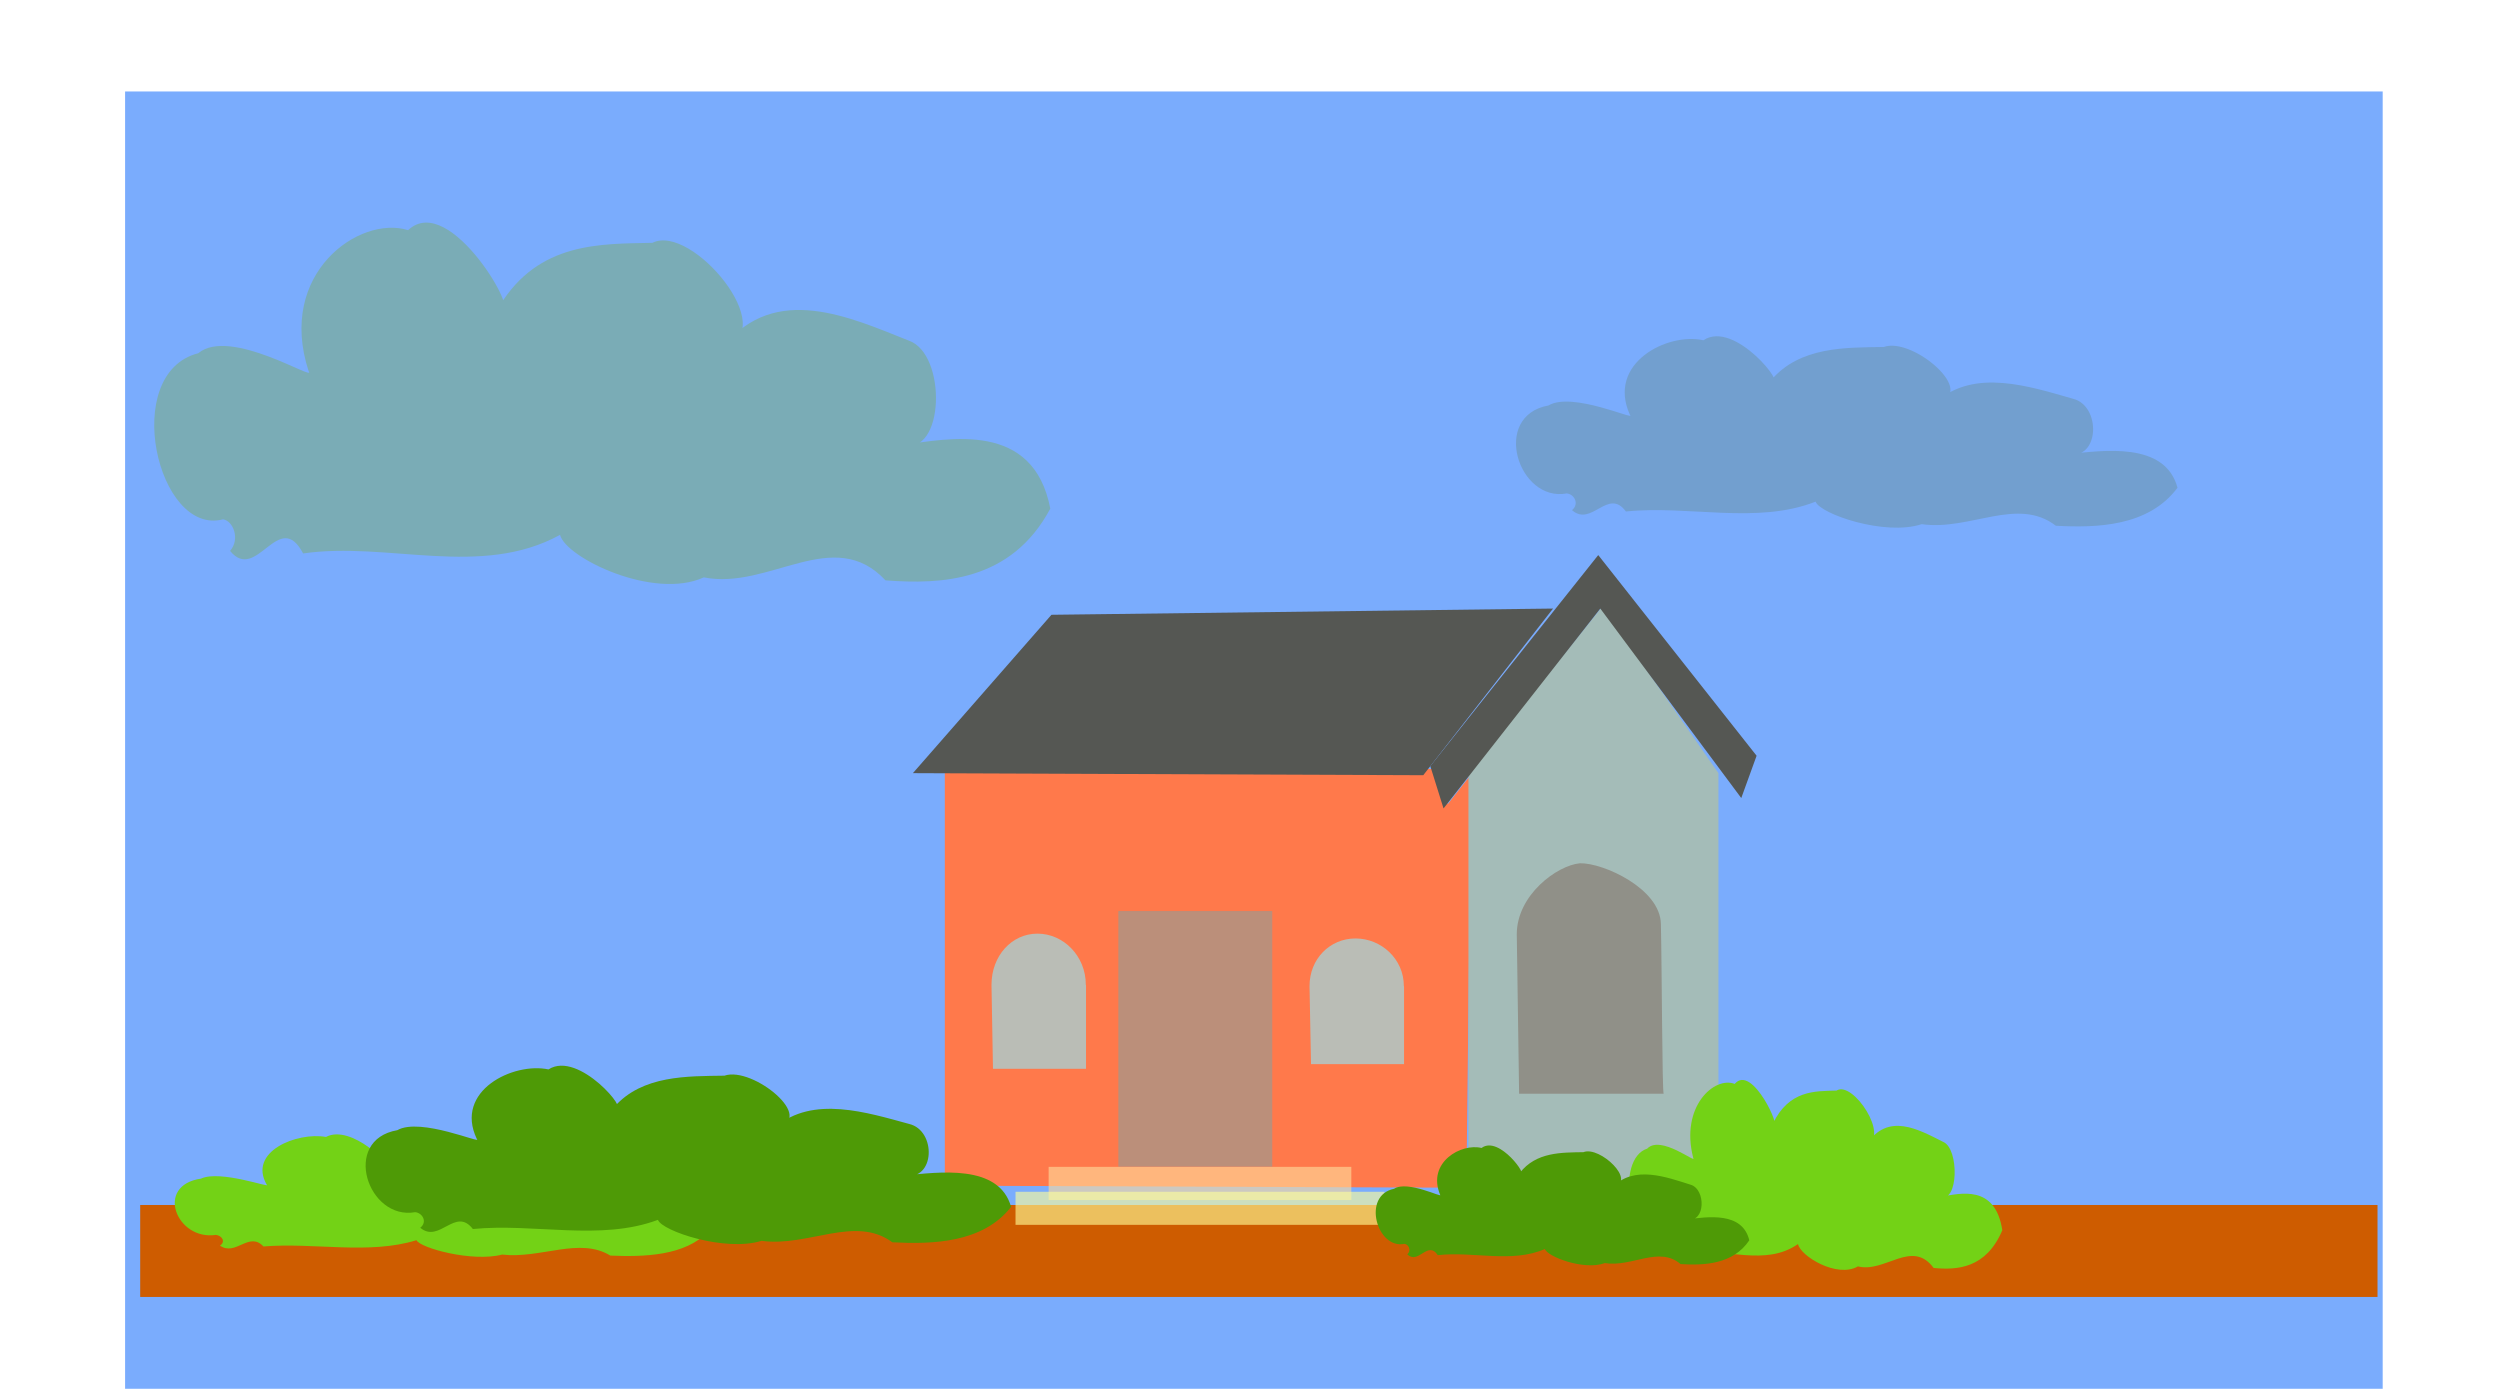<?xml version="1.0" encoding="UTF-8" standalone="no"?>
<!-- Created with Inkscape (http://www.inkscape.org/) -->
<svg
    xmlns:inkscape="http://www.inkscape.org/namespaces/inkscape"
    xmlns:rdf="http://www.w3.org/1999/02/22-rdf-syntax-ns#"
    xmlns="http://www.w3.org/2000/svg"
    xmlns:cc="http://creativecommons.org/ns#"
    xmlns:dc="http://purl.org/dc/elements/1.1/"
    xmlns:sodipodi="http://sodipodi.sourceforge.net/DTD/sodipodi-0.dtd"
    xmlns:svg="http://www.w3.org/2000/svg"
    xmlns:ns1="http://sozi.baierouge.fr"
    xmlns:xlink="http://www.w3.org/1999/xlink"
    id="svg8565"
    sodipodi:docname="New document 23"
    viewBox="0 0 450 250"
    version="1.1"
    inkscape:version="0.47 r22583"
  >
  <defs
      id="defs8567"
    >
    <filter
        id="filter8129"
        inkscape:menu="Shadows and Glows"
        height="1.5"
        width="1"
        color-interpolation-filters="sRGB"
        y="-.25"
        x="0"
        inkscape:menu-tooltip="Darkens the edge with an inner blur and adds a flexible glow"
        inkscape:label="Dark and Glow"
      >
      <feGaussianBlur
          id="feGaussianBlur8131"
          stdDeviation="5"
          result="result3"
      />
      <feComposite
          id="feComposite8133"
          k4="0"
          in2="result3"
          k3="0.5"
          k2="0"
          k1="0.5"
          result="result1"
          in="result3"
          operator="arithmetic"
      />
      <feBlend
          id="feBlend8135"
          mode="screen"
          in="SourceGraphic"
          in2="result1"
          result="result5"
      />
      <feBlend
          id="feBlend8137"
          result="result6"
          in="result5"
          in2="result5"
          mode="darken"
      />
      <feComposite
          id="feComposite8139"
          operator="in"
          in2="SourceGraphic"
          result="fbSourceGraphic"
      />
      <feColorMatrix
          id="feColorMatrix9242"
          values="0 0 0 -1 0 0 0 0 -1 0 0 0 0 -1 0 0 0 0 1 0"
          result="fbSourceGraphicAlpha"
          in="fbSourceGraphic"
      />
      <feGaussianBlur
          id="feGaussianBlur9244"
          in="fbSourceGraphic"
          stdDeviation="5"
          result="result6"
      />
      <feComposite
          id="feComposite9246"
          operator="atop"
          in="fbSourceGraphic"
          in2="result6"
          result="result8"
      />
      <feComposite
          id="feComposite9248"
          operator="over"
          in="result8"
          in2="fbSourceGraphicAlpha"
          result="result9"
      />
      <feColorMatrix
          id="feColorMatrix9250"
          values="1 0 0 0 0 0 1 0 0 0 0 0 1 0 0 0 0 0 1 0 "
          result="result10"
      />
      <feBlend
          id="feBlend9252"
          result="fbSourceGraphic"
          mode="normal"
          in2="result6"
          in="result10"
      />
      <feColorMatrix
          id="feColorMatrix9735"
          values="0 0 0 -1 0 0 0 0 -1 0 0 0 0 -1 0 0 0 0 1 0"
          result="fbSourceGraphicAlpha"
          in="fbSourceGraphic"
      />
      <feGaussianBlur
          id="feGaussianBlur9737"
          in="fbSourceGraphic"
          stdDeviation="5"
          result="result6"
      />
      <feComposite
          id="feComposite9739"
          operator="atop"
          in="fbSourceGraphic"
          in2="result6"
          result="result8"
      />
      <feComposite
          id="feComposite9741"
          operator="over"
          in="result8"
          in2="fbSourceGraphicAlpha"
          result="result9"
      />
      <feColorMatrix
          id="feColorMatrix9743"
          values="1 0 0 0 0 0 1 0 0 0 0 0 1 0 0 0 0 0 1 0 "
          result="result10"
      />
      <feBlend
          id="feBlend9745"
          mode="normal"
          in2="result6"
          in="result10"
      />
    </filter
    >
    <filter
        id="filter8153"
        inkscape:menu="Shadows and Glows"
        height="1.5"
        width="1"
        color-interpolation-filters="sRGB"
        y="-.25"
        x="0"
        inkscape:menu-tooltip="Darkens the edge with an inner blur and adds a flexible glow"
        inkscape:label="Dark and Glow"
      >
      <feGaussianBlur
          id="feGaussianBlur8155"
          stdDeviation="5"
          result="result3"
      />
      <feComposite
          id="feComposite8157"
          k4="0"
          in2="result3"
          k3="0.5"
          k2="0"
          k1="0.5"
          result="result1"
          in="result3"
          operator="arithmetic"
      />
      <feBlend
          id="feBlend8159"
          mode="screen"
          in="SourceGraphic"
          in2="result1"
          result="result5"
      />
      <feBlend
          id="feBlend8161"
          result="result6"
          in="result5"
          in2="result5"
          mode="darken"
      />
      <feComposite
          id="feComposite8163"
          operator="in"
          in2="SourceGraphic"
          result="fbSourceGraphic"
      />
      <feColorMatrix
          id="feColorMatrix9266"
          values="0 0 0 -1 0 0 0 0 -1 0 0 0 0 -1 0 0 0 0 1 0"
          result="fbSourceGraphicAlpha"
          in="fbSourceGraphic"
      />
      <feGaussianBlur
          id="feGaussianBlur9268"
          in="fbSourceGraphic"
          stdDeviation="5"
          result="result6"
      />
      <feComposite
          id="feComposite9270"
          operator="atop"
          in="fbSourceGraphic"
          in2="result6"
          result="result8"
      />
      <feComposite
          id="feComposite9272"
          operator="over"
          in="result8"
          in2="fbSourceGraphicAlpha"
          result="result9"
      />
      <feColorMatrix
          id="feColorMatrix9274"
          values="1 0 0 0 0 0 1 0 0 0 0 0 1 0 0 0 0 0 1 0 "
          result="result10"
      />
      <feBlend
          id="feBlend9276"
          result="fbSourceGraphic"
          mode="normal"
          in2="result6"
          in="result10"
      />
      <feColorMatrix
          id="feColorMatrix9759"
          values="0 0 0 -1 0 0 0 0 -1 0 0 0 0 -1 0 0 0 0 1 0"
          result="fbSourceGraphicAlpha"
          in="fbSourceGraphic"
      />
      <feGaussianBlur
          id="feGaussianBlur9761"
          in="fbSourceGraphic"
          stdDeviation="5"
          result="result6"
      />
      <feComposite
          id="feComposite9763"
          operator="atop"
          in="fbSourceGraphic"
          in2="result6"
          result="result8"
      />
      <feComposite
          id="feComposite9765"
          operator="over"
          in="result8"
          in2="fbSourceGraphicAlpha"
          result="result9"
      />
      <feColorMatrix
          id="feColorMatrix9767"
          values="1 0 0 0 0 0 1 0 0 0 0 0 1 0 0 0 0 0 1 0 "
          result="result10"
      />
      <feBlend
          id="feBlend9769"
          mode="normal"
          in2="result6"
          in="result10"
      />
    </filter
    >
    <filter
        id="filter8165"
        inkscape:menu="Shadows and Glows"
        height="1.5"
        width="1"
        color-interpolation-filters="sRGB"
        y="-.25"
        x="0"
        inkscape:menu-tooltip="Darkens the edge with an inner blur and adds a flexible glow"
        inkscape:label="Dark and Glow"
      >
      <feGaussianBlur
          id="feGaussianBlur8167"
          stdDeviation="5"
          result="result3"
      />
      <feComposite
          id="feComposite8169"
          k4="0"
          in2="result3"
          k3="0.5"
          k2="0"
          k1="0.5"
          result="result1"
          in="result3"
          operator="arithmetic"
      />
      <feBlend
          id="feBlend8171"
          mode="screen"
          in="SourceGraphic"
          in2="result1"
          result="result5"
      />
      <feBlend
          id="feBlend8173"
          result="result6"
          in="result5"
          in2="result5"
          mode="darken"
      />
      <feComposite
          id="feComposite8175"
          operator="in"
          in2="SourceGraphic"
          result="fbSourceGraphic"
      />
      <feColorMatrix
          id="feColorMatrix9278"
          values="0 0 0 -1 0 0 0 0 -1 0 0 0 0 -1 0 0 0 0 1 0"
          result="fbSourceGraphicAlpha"
          in="fbSourceGraphic"
      />
      <feGaussianBlur
          id="feGaussianBlur9280"
          in="fbSourceGraphic"
          stdDeviation="5"
          result="result6"
      />
      <feComposite
          id="feComposite9282"
          operator="atop"
          in="fbSourceGraphic"
          in2="result6"
          result="result8"
      />
      <feComposite
          id="feComposite9284"
          operator="over"
          in="result8"
          in2="fbSourceGraphicAlpha"
          result="result9"
      />
      <feColorMatrix
          id="feColorMatrix9286"
          values="1 0 0 0 0 0 1 0 0 0 0 0 1 0 0 0 0 0 1 0 "
          result="result10"
      />
      <feBlend
          id="feBlend9288"
          result="fbSourceGraphic"
          mode="normal"
          in2="result6"
          in="result10"
      />
      <feColorMatrix
          id="feColorMatrix9771"
          values="0 0 0 -1 0 0 0 0 -1 0 0 0 0 -1 0 0 0 0 1 0"
          result="fbSourceGraphicAlpha"
          in="fbSourceGraphic"
      />
      <feGaussianBlur
          id="feGaussianBlur9773"
          in="fbSourceGraphic"
          stdDeviation="5"
          result="result6"
      />
      <feComposite
          id="feComposite9775"
          operator="atop"
          in="fbSourceGraphic"
          in2="result6"
          result="result8"
      />
      <feComposite
          id="feComposite9777"
          operator="over"
          in="result8"
          in2="fbSourceGraphicAlpha"
          result="result9"
      />
      <feColorMatrix
          id="feColorMatrix9779"
          values="1 0 0 0 0 0 1 0 0 0 0 0 1 0 0 0 0 0 1 0 "
          result="result10"
      />
      <feBlend
          id="feBlend9781"
          mode="normal"
          in2="result6"
          in="result10"
      />
    </filter
    >
    <filter
        id="filter8177"
        inkscape:menu="Shadows and Glows"
        height="1.5"
        width="1"
        color-interpolation-filters="sRGB"
        y="-.25"
        x="0"
        inkscape:menu-tooltip="Darkens the edge with an inner blur and adds a flexible glow"
        inkscape:label="Dark and Glow"
      >
      <feGaussianBlur
          id="feGaussianBlur8179"
          stdDeviation="5"
          result="result3"
      />
      <feComposite
          id="feComposite8181"
          k4="0"
          in2="result3"
          k3="0.5"
          k2="0"
          k1="0.5"
          result="result1"
          in="result3"
          operator="arithmetic"
      />
      <feBlend
          id="feBlend8183"
          mode="screen"
          in="SourceGraphic"
          in2="result1"
          result="result5"
      />
      <feBlend
          id="feBlend8185"
          result="result6"
          in="result5"
          in2="result5"
          mode="darken"
      />
      <feComposite
          id="feComposite8187"
          operator="in"
          in2="SourceGraphic"
          result="fbSourceGraphic"
      />
      <feColorMatrix
          id="feColorMatrix9290"
          values="0 0 0 -1 0 0 0 0 -1 0 0 0 0 -1 0 0 0 0 1 0"
          result="fbSourceGraphicAlpha"
          in="fbSourceGraphic"
      />
      <feGaussianBlur
          id="feGaussianBlur9292"
          in="fbSourceGraphic"
          stdDeviation="5"
          result="result6"
      />
      <feComposite
          id="feComposite9294"
          operator="atop"
          in="fbSourceGraphic"
          in2="result6"
          result="result8"
      />
      <feComposite
          id="feComposite9296"
          operator="over"
          in="result8"
          in2="fbSourceGraphicAlpha"
          result="result9"
      />
      <feColorMatrix
          id="feColorMatrix9298"
          values="1 0 0 0 0 0 1 0 0 0 0 0 1 0 0 0 0 0 1 0 "
          result="result10"
      />
      <feBlend
          id="feBlend9300"
          result="fbSourceGraphic"
          mode="normal"
          in2="result6"
          in="result10"
      />
      <feColorMatrix
          id="feColorMatrix9783"
          values="0 0 0 -1 0 0 0 0 -1 0 0 0 0 -1 0 0 0 0 1 0"
          result="fbSourceGraphicAlpha"
          in="fbSourceGraphic"
      />
      <feGaussianBlur
          id="feGaussianBlur9785"
          in="fbSourceGraphic"
          stdDeviation="5"
          result="result6"
      />
      <feComposite
          id="feComposite9787"
          operator="atop"
          in="fbSourceGraphic"
          in2="result6"
          result="result8"
      />
      <feComposite
          id="feComposite9789"
          operator="over"
          in="result8"
          in2="fbSourceGraphicAlpha"
          result="result9"
      />
      <feColorMatrix
          id="feColorMatrix9791"
          values="1 0 0 0 0 0 1 0 0 0 0 0 1 0 0 0 0 0 1 0 "
          result="result10"
      />
      <feBlend
          id="feBlend9793"
          mode="normal"
          in2="result6"
          in="result10"
      />
    </filter
    >
    <filter
        id="filter8189"
        inkscape:menu="Shadows and Glows"
        height="1.5"
        width="1"
        color-interpolation-filters="sRGB"
        y="-.25"
        x="0"
        inkscape:menu-tooltip="Darkens the edge with an inner blur and adds a flexible glow"
        inkscape:label="Dark and Glow"
      >
      <feGaussianBlur
          id="feGaussianBlur8191"
          stdDeviation="5"
          result="result3"
      />
      <feComposite
          id="feComposite8193"
          k4="0"
          in2="result3"
          k3="0.5"
          k2="0"
          k1="0.5"
          result="result1"
          in="result3"
          operator="arithmetic"
      />
      <feBlend
          id="feBlend8195"
          mode="screen"
          in="SourceGraphic"
          in2="result1"
          result="result5"
      />
      <feBlend
          id="feBlend8197"
          result="result6"
          in="result5"
          in2="result5"
          mode="darken"
      />
      <feComposite
          id="feComposite8199"
          operator="in"
          in2="SourceGraphic"
          result="fbSourceGraphic"
      />
      <feColorMatrix
          id="feColorMatrix9302"
          values="0 0 0 -1 0 0 0 0 -1 0 0 0 0 -1 0 0 0 0 1 0"
          result="fbSourceGraphicAlpha"
          in="fbSourceGraphic"
      />
      <feGaussianBlur
          id="feGaussianBlur9304"
          in="fbSourceGraphic"
          stdDeviation="5"
          result="result6"
      />
      <feComposite
          id="feComposite9306"
          operator="atop"
          in="fbSourceGraphic"
          in2="result6"
          result="result8"
      />
      <feComposite
          id="feComposite9308"
          operator="over"
          in="result8"
          in2="fbSourceGraphicAlpha"
          result="result9"
      />
      <feColorMatrix
          id="feColorMatrix9310"
          values="1 0 0 0 0 0 1 0 0 0 0 0 1 0 0 0 0 0 1 0 "
          result="result10"
      />
      <feBlend
          id="feBlend9312"
          result="fbSourceGraphic"
          mode="normal"
          in2="result6"
          in="result10"
      />
      <feColorMatrix
          id="feColorMatrix9795"
          values="0 0 0 -1 0 0 0 0 -1 0 0 0 0 -1 0 0 0 0 1 0"
          result="fbSourceGraphicAlpha"
          in="fbSourceGraphic"
      />
      <feGaussianBlur
          id="feGaussianBlur9797"
          in="fbSourceGraphic"
          stdDeviation="5"
          result="result6"
      />
      <feComposite
          id="feComposite9799"
          operator="atop"
          in="fbSourceGraphic"
          in2="result6"
          result="result8"
      />
      <feComposite
          id="feComposite9801"
          operator="over"
          in="result8"
          in2="fbSourceGraphicAlpha"
          result="result9"
      />
      <feColorMatrix
          id="feColorMatrix9803"
          values="1 0 0 0 0 0 1 0 0 0 0 0 1 0 0 0 0 0 1 0 "
          result="result10"
      />
      <feBlend
          id="feBlend9805"
          mode="normal"
          in2="result6"
          in="result10"
      />
    </filter
    >
    <filter
        id="filter8201"
        inkscape:menu="Shadows and Glows"
        height="1.5"
        width="1"
        color-interpolation-filters="sRGB"
        y="-.25"
        x="0"
        inkscape:menu-tooltip="Darkens the edge with an inner blur and adds a flexible glow"
        inkscape:label="Dark and Glow"
      >
      <feGaussianBlur
          id="feGaussianBlur8203"
          stdDeviation="5"
          result="result3"
      />
      <feComposite
          id="feComposite8205"
          k4="0"
          in2="result3"
          k3="0.5"
          k2="0"
          k1="0.5"
          result="result1"
          in="result3"
          operator="arithmetic"
      />
      <feBlend
          id="feBlend8207"
          mode="screen"
          in="SourceGraphic"
          in2="result1"
          result="result5"
      />
      <feBlend
          id="feBlend8209"
          result="result6"
          in="result5"
          in2="result5"
          mode="darken"
      />
      <feComposite
          id="feComposite8211"
          operator="in"
          in2="SourceGraphic"
          result="fbSourceGraphic"
      />
      <feColorMatrix
          id="feColorMatrix9314"
          values="0 0 0 -1 0 0 0 0 -1 0 0 0 0 -1 0 0 0 0 1 0"
          result="fbSourceGraphicAlpha"
          in="fbSourceGraphic"
      />
      <feGaussianBlur
          id="feGaussianBlur9316"
          in="fbSourceGraphic"
          stdDeviation="5"
          result="result6"
      />
      <feComposite
          id="feComposite9318"
          operator="atop"
          in="fbSourceGraphic"
          in2="result6"
          result="result8"
      />
      <feComposite
          id="feComposite9320"
          operator="over"
          in="result8"
          in2="fbSourceGraphicAlpha"
          result="result9"
      />
      <feColorMatrix
          id="feColorMatrix9322"
          values="1 0 0 0 0 0 1 0 0 0 0 0 1 0 0 0 0 0 1 0 "
          result="result10"
      />
      <feBlend
          id="feBlend9324"
          result="fbSourceGraphic"
          mode="normal"
          in2="result6"
          in="result10"
      />
      <feColorMatrix
          id="feColorMatrix9807"
          values="0 0 0 -1 0 0 0 0 -1 0 0 0 0 -1 0 0 0 0 1 0"
          result="fbSourceGraphicAlpha"
          in="fbSourceGraphic"
      />
      <feGaussianBlur
          id="feGaussianBlur9809"
          in="fbSourceGraphic"
          stdDeviation="5"
          result="result6"
      />
      <feComposite
          id="feComposite9811"
          operator="atop"
          in="fbSourceGraphic"
          in2="result6"
          result="result8"
      />
      <feComposite
          id="feComposite9813"
          operator="over"
          in="result8"
          in2="fbSourceGraphicAlpha"
          result="result9"
      />
      <feColorMatrix
          id="feColorMatrix9815"
          values="1 0 0 0 0 0 1 0 0 0 0 0 1 0 0 0 0 0 1 0 "
          result="result10"
      />
      <feBlend
          id="feBlend9817"
          mode="normal"
          in2="result6"
          in="result10"
      />
    </filter
    >
    <filter
        id="filter9206"
        inkscape:menu="Shadows and Glows"
        height="1.5"
        color-interpolation-filters="sRGB"
        y="-.25"
        inkscape:menu-tooltip="Darkens the edge with an inner blur and adds a flexible glow"
        inkscape:label="Dark and Glow"
      >
      <feGaussianBlur
          id="feGaussianBlur9208"
          stdDeviation="5"
          result="result6"
      />
      <feComposite
          id="feComposite9210"
          operator="atop"
          in="SourceGraphic"
          in2="result6"
          result="result8"
      />
      <feComposite
          id="feComposite9212"
          operator="over"
          in="result8"
          in2="SourceAlpha"
          result="result9"
      />
      <feColorMatrix
          id="feColorMatrix9214"
          values="1 0 0 0 0 0 1 0 0 0 0 0 1 0 0 0 0 0 1 0 "
          result="result10"
      />
      <feBlend
          id="feBlend9216"
          result="fbSourceGraphic"
          mode="normal"
          in2="result6"
          in="result10"
      />
      <feColorMatrix
          id="feColorMatrix9699"
          values="0 0 0 -1 0 0 0 0 -1 0 0 0 0 -1 0 0 0 0 1 0"
          result="fbSourceGraphicAlpha"
          in="fbSourceGraphic"
      />
      <feGaussianBlur
          id="feGaussianBlur9701"
          in="fbSourceGraphic"
          stdDeviation="5"
          result="result6"
      />
      <feComposite
          id="feComposite9703"
          operator="atop"
          in="fbSourceGraphic"
          in2="result6"
          result="result8"
      />
      <feComposite
          id="feComposite9705"
          operator="over"
          in="result8"
          in2="fbSourceGraphicAlpha"
          result="result9"
      />
      <feColorMatrix
          id="feColorMatrix9707"
          values="1 0 0 0 0 0 1 0 0 0 0 0 1 0 0 0 0 0 1 0 "
          result="result10"
      />
      <feBlend
          id="feBlend9709"
          mode="normal"
          in2="result6"
          in="result10"
      />
    </filter
    >
    <filter
        id="filter9218"
        inkscape:menu="Shadows and Glows"
        height="1.5"
        color-interpolation-filters="sRGB"
        y="-.25"
        inkscape:menu-tooltip="Darkens the edge with an inner blur and adds a flexible glow"
        inkscape:label="Dark and Glow"
      >
      <feGaussianBlur
          id="feGaussianBlur9220"
          stdDeviation="5"
          result="result6"
      />
      <feComposite
          id="feComposite9222"
          operator="atop"
          in="SourceGraphic"
          in2="result6"
          result="result8"
      />
      <feComposite
          id="feComposite9224"
          operator="over"
          in="result8"
          in2="SourceAlpha"
          result="result9"
      />
      <feColorMatrix
          id="feColorMatrix9226"
          values="1 0 0 0 0 0 1 0 0 0 0 0 1 0 0 0 0 0 1 0 "
          result="result10"
      />
      <feBlend
          id="feBlend9228"
          result="fbSourceGraphic"
          mode="normal"
          in2="result6"
          in="result10"
      />
      <feColorMatrix
          id="feColorMatrix9711"
          values="0 0 0 -1 0 0 0 0 -1 0 0 0 0 -1 0 0 0 0 1 0"
          result="fbSourceGraphicAlpha"
          in="fbSourceGraphic"
      />
      <feGaussianBlur
          id="feGaussianBlur9713"
          in="fbSourceGraphic"
          stdDeviation="5"
          result="result6"
      />
      <feComposite
          id="feComposite9715"
          operator="atop"
          in="fbSourceGraphic"
          in2="result6"
          result="result8"
      />
      <feComposite
          id="feComposite9717"
          operator="over"
          in="result8"
          in2="fbSourceGraphicAlpha"
          result="result9"
      />
      <feColorMatrix
          id="feColorMatrix9719"
          values="1 0 0 0 0 0 1 0 0 0 0 0 1 0 0 0 0 0 1 0 "
          result="result10"
      />
      <feBlend
          id="feBlend9721"
          mode="normal"
          in2="result6"
          in="result10"
      />
    </filter
    >
    <filter
        id="filter9571"
        inkscape:menu="Shadows and Glows"
        height="1.5"
        width="1.5"
        color-interpolation-filters="sRGB"
        y="-.25"
        x="-.25"
        inkscape:menu-tooltip="Darkens the edge with an inner blur and adds a flexible glow"
        inkscape:label="Dark and Glow"
      >
      <feGaussianBlur
          id="feGaussianBlur9573"
          result="blur"
          stdDeviation="2"
          in="SourceAlpha"
      />
      <feColorMatrix
          id="feColorMatrix9575"
          values="-1 0 0 0 1 0 -1 0 0 1 0 0 -1 0 1 0 0 0 0.5 0 "
          type="matrix"
          result="bluralpha"
      />
      <feOffset
          id="feOffset9577"
          result="offsetBlur"
          dy="4"
          dx="4"
          in="bluralpha"
      />
      <feMerge
          id="feMerge9579"
          result="fbSourceGraphic"
        >
        <feMergeNode
            id="feMergeNode9581"
            in="offsetBlur"
        />
        <feMergeNode
            id="feMergeNode9583"
            in="SourceGraphic"
        />
      </feMerge
      >
      <feColorMatrix
          id="feColorMatrix9599"
          values="0 0 0 -1 0 0 0 0 -1 0 0 0 0 -1 0 0 0 0 1 0"
          result="fbSourceGraphicAlpha"
          in="fbSourceGraphic"
      />
      <feGaussianBlur
          id="feGaussianBlur9601"
          in="fbSourceGraphic"
          stdDeviation="5"
          result="result6"
      />
      <feComposite
          id="feComposite9603"
          operator="atop"
          in="fbSourceGraphic"
          in2="result6"
          result="result8"
      />
      <feComposite
          id="feComposite9605"
          operator="over"
          in="result8"
          in2="fbSourceGraphicAlpha"
          result="result9"
      />
      <feColorMatrix
          id="feColorMatrix9607"
          values="1 0 0 0 0 0 1 0 0 0 0 0 1 0 0 0 0 0 1 0 "
          result="result10"
      />
      <feBlend
          id="feBlend9609"
          mode="normal"
          in2="result6"
          in="result10"
      />
    </filter
    >
    <filter
        id="filter9585"
        inkscape:menu="Shadows and Glows"
        height="1.5"
        width="1.5"
        color-interpolation-filters="sRGB"
        y="-.25"
        x="-.25"
        inkscape:menu-tooltip="Darkens the edge with an inner blur and adds a flexible glow"
        inkscape:label="Dark and Glow"
      >
      <feGaussianBlur
          id="feGaussianBlur9587"
          result="blur"
          stdDeviation="2"
          in="SourceAlpha"
      />
      <feColorMatrix
          id="feColorMatrix9589"
          values="-1 0 0 0 1 0 -1 0 0 1 0 0 -1 0 1 0 0 0 0.5 0 "
          type="matrix"
          result="bluralpha"
      />
      <feOffset
          id="feOffset9591"
          result="offsetBlur"
          dy="4"
          dx="4"
          in="bluralpha"
      />
      <feMerge
          id="feMerge9593"
          result="fbSourceGraphic"
        >
        <feMergeNode
            id="feMergeNode9595"
            in="offsetBlur"
        />
        <feMergeNode
            id="feMergeNode9597"
            in="SourceGraphic"
        />
      </feMerge
      >
      <feColorMatrix
          id="feColorMatrix9611"
          values="0 0 0 -1 0 0 0 0 -1 0 0 0 0 -1 0 0 0 0 1 0"
          result="fbSourceGraphicAlpha"
          in="fbSourceGraphic"
      />
      <feGaussianBlur
          id="feGaussianBlur9613"
          in="fbSourceGraphic"
          stdDeviation="5"
          result="result6"
      />
      <feComposite
          id="feComposite9615"
          operator="atop"
          in="fbSourceGraphic"
          in2="result6"
          result="result8"
      />
      <feComposite
          id="feComposite9617"
          operator="over"
          in="result8"
          in2="fbSourceGraphicAlpha"
          result="result9"
      />
      <feColorMatrix
          id="feColorMatrix9619"
          values="1 0 0 0 0 0 1 0 0 0 0 0 1 0 0 0 0 0 1 0 "
          result="result10"
      />
      <feBlend
          id="feBlend9621"
          mode="normal"
          in2="result6"
          in="result10"
      />
    </filter
    >
    <filter
        id="filter9651"
        inkscape:menu="Shadows and Glows"
        height="1.5"
        color-interpolation-filters="sRGB"
        y="-.25"
        inkscape:menu-tooltip="Darkens the edge with an inner blur and adds a flexible glow"
        inkscape:label="Dark and Glow"
      >
      <feGaussianBlur
          id="feGaussianBlur9653"
          stdDeviation="5"
          result="result6"
      />
      <feComposite
          id="feComposite9655"
          operator="atop"
          in="SourceGraphic"
          in2="result6"
          result="result8"
      />
      <feComposite
          id="feComposite9657"
          operator="over"
          in="result8"
          in2="SourceAlpha"
          result="result9"
      />
      <feColorMatrix
          id="feColorMatrix9659"
          values="1 0 0 0 0 0 1 0 0 0 0 0 1 0 0 0 0 0 1 0 "
          result="result10"
      />
      <feBlend
          id="feBlend9661"
          mode="normal"
          in2="result6"
          in="result10"
      />
    </filter
    >
    <filter
        id="filter9663"
        inkscape:menu="Shadows and Glows"
        height="1.5"
        color-interpolation-filters="sRGB"
        y="-.25"
        inkscape:menu-tooltip="Darkens the edge with an inner blur and adds a flexible glow"
        inkscape:label="Dark and Glow"
      >
      <feGaussianBlur
          id="feGaussianBlur9665"
          stdDeviation="5"
          result="result6"
      />
      <feComposite
          id="feComposite9667"
          operator="atop"
          in="SourceGraphic"
          in2="result6"
          result="result8"
      />
      <feComposite
          id="feComposite9669"
          operator="over"
          in="result8"
          in2="SourceAlpha"
          result="result9"
      />
      <feColorMatrix
          id="feColorMatrix9671"
          values="1 0 0 0 0 0 1 0 0 0 0 0 1 0 0 0 0 0 1 0 "
          result="result10"
      />
      <feBlend
          id="feBlend9673"
          mode="normal"
          in2="result6"
          in="result10"
      />
    </filter
    >
    <filter
        id="filter9675"
        inkscape:menu="Image effects"
        height="1"
        width="1"
        color-interpolation-filters="sRGB"
        y="0"
        x="0"
        inkscape:menu-tooltip="Glowing image content without blurring it"
        inkscape:label="Soft focus lens"
      >
      <feGaussianBlur
          id="feGaussianBlur9677"
          stdDeviation="5"
          result="result3"
      />
      <feComposite
          id="feComposite9679"
          k4="0"
          in2="result3"
          k3="0.5"
          k2="0"
          k1="0.5"
          result="result1"
          in="result3"
          operator="arithmetic"
      />
      <feBlend
          id="feBlend9681"
          mode="screen"
          in="SourceGraphic"
          in2="result1"
          result="result5"
      />
      <feBlend
          id="feBlend9683"
          result="result6"
          in="result5"
          in2="result5"
          mode="darken"
      />
      <feComposite
          id="feComposite9685"
          operator="in"
          in2="SourceGraphic"
          result="fbSourceGraphic"
      />
      <feColorMatrix
          id="feColorMatrix9859"
          values="0 0 0 -1 0 0 0 0 -1 0 0 0 0 -1 0 0 0 0 1 0"
          result="fbSourceGraphicAlpha"
          in="fbSourceGraphic"
      />
      <feGaussianBlur
          id="feGaussianBlur9861"
          in="fbSourceGraphic"
          stdDeviation="5"
          result="result3"
      />
      <feComposite
          id="feComposite9863"
          k4="0"
          in2="result3"
          k3="0.5"
          k2="0"
          k1="0.5"
          result="result1"
          in="result3"
          operator="arithmetic"
      />
      <feBlend
          id="feBlend9865"
          mode="screen"
          in="fbSourceGraphic"
          in2="result1"
          result="result5"
      />
      <feBlend
          id="feBlend9867"
          result="result6"
          in="result5"
          in2="result5"
          mode="darken"
      />
      <feComposite
          id="feComposite9869"
          operator="in"
          in2="fbSourceGraphic"
      />
    </filter
    >
    <filter
        id="filter9687"
        inkscape:menu="Image effects"
        height="1"
        width="1"
        color-interpolation-filters="sRGB"
        y="0"
        x="0"
        inkscape:menu-tooltip="Glowing image content without blurring it"
        inkscape:label="Soft focus lens"
      >
      <feGaussianBlur
          id="feGaussianBlur9689"
          stdDeviation="5"
          result="result3"
      />
      <feComposite
          id="feComposite9691"
          k4="0"
          in2="result3"
          k3="0.5"
          k2="0"
          k1="0.5"
          result="result1"
          in="result3"
          operator="arithmetic"
      />
      <feBlend
          id="feBlend9693"
          mode="screen"
          in="SourceGraphic"
          in2="result1"
          result="result5"
      />
      <feBlend
          id="feBlend9695"
          result="result6"
          in="result5"
          in2="result5"
          mode="darken"
      />
      <feComposite
          id="feComposite9697"
          operator="in"
          in2="SourceGraphic"
      />
    </filter
    >
    <filter
        id="filter9939"
        inkscape:menu="Shadows and Glows"
        inkscape:menu-tooltip="Darken the edges with an inner blur"
        inkscape:label="Darken edges"
        color-interpolation-filters="sRGB"
      >
      <feGaussianBlur
          id="feGaussianBlur9941"
          stdDeviation="1.5"
          result="result6"
      />
      <feComposite
          id="feComposite9943"
          operator="atop"
          result="result8"
          in2="result6"
          in="SourceGraphic"
      />
      <feComposite
          id="feComposite9945"
          operator="atop"
          result="result9"
          in2="SourceAlpha"
          in="result8"
      />
    </filter
    >
    <filter
        id="filter9947"
        inkscape:menu="Shadows and Glows"
        inkscape:menu-tooltip="Darken the edges with an inner blur"
        inkscape:label="Darken edges"
        color-interpolation-filters="sRGB"
      >
      <feGaussianBlur
          id="feGaussianBlur9949"
          stdDeviation="1.5"
          result="result6"
      />
      <feComposite
          id="feComposite9951"
          operator="atop"
          result="result8"
          in2="result6"
          in="SourceGraphic"
      />
      <feComposite
          id="feComposite9953"
          operator="atop"
          result="result9"
          in2="SourceAlpha"
          in="result8"
      />
    </filter
    >
    <filter
        id="filter10075"
        inkscape:menu="Shadows and Glows"
        height="1.5"
        color-interpolation-filters="sRGB"
        y="-.25"
        inkscape:menu-tooltip="Darkens the edge with an inner blur and adds a flexible glow"
        inkscape:label="Dark and Glow"
      >
      <feGaussianBlur
          id="feGaussianBlur10077"
          stdDeviation="5"
          result="result6"
      />
      <feComposite
          id="feComposite10079"
          operator="atop"
          in="SourceGraphic"
          in2="result6"
          result="result8"
      />
      <feComposite
          id="feComposite10081"
          operator="over"
          in="result8"
          in2="SourceAlpha"
          result="result9"
      />
      <feColorMatrix
          id="feColorMatrix10083"
          values="1 0 0 0 0 0 1 0 0 0 0 0 1 0 0 0 0 0 1 0 "
          result="result10"
      />
      <feBlend
          id="feBlend10085"
          mode="normal"
          in2="result6"
          in="result10"
      />
    </filter
    >
    <filter
        id="filter10141"
        inkscape:menu="Shadows and Glows"
        height="1"
        width="1"
        color-interpolation-filters="sRGB"
        y="0"
        x="0"
        inkscape:menu-tooltip="Darken the edges with an inner blur"
        inkscape:label="Darken edges"
      >
      <feGaussianBlur
          id="feGaussianBlur10143"
          stdDeviation="1.5"
          result="result6"
      />
      <feComposite
          id="feComposite10145"
          operator="atop"
          result="result8"
          in2="result6"
          in="SourceGraphic"
      />
      <feComposite
          id="feComposite10147"
          operator="atop"
          result="fbSourceGraphic"
          in2="SourceAlpha"
          in="result8"
      />
      <feColorMatrix
          id="feColorMatrix10149"
          values="0 0 0 -1 0 0 0 0 -1 0 0 0 0 -1 0 0 0 0 1 0"
          result="fbSourceGraphicAlpha"
          in="fbSourceGraphic"
      />
      <feGaussianBlur
          id="feGaussianBlur10151"
          in="fbSourceGraphic"
          stdDeviation="5"
          result="result3"
      />
      <feComposite
          id="feComposite10153"
          in2="result3"
          k3="0.5"
          k1="0.5"
          result="result1"
          in="result3"
          operator="arithmetic"
      />
      <feBlend
          id="feBlend10155"
          mode="screen"
          in="fbSourceGraphic"
          in2="result1"
          result="result5"
      />
      <feBlend
          id="feBlend10157"
          result="result6"
          in="result5"
          in2="result5"
          mode="darken"
      />
      <feComposite
          id="feComposite10159"
          operator="in"
          in2="fbSourceGraphic"
          result="fbSourceGraphic"
      />
      <feColorMatrix
          id="feColorMatrix10161"
          values="0 0 0 -1 0 0 0 0 -1 0 0 0 0 -1 0 0 0 0 1 0"
          result="fbSourceGraphicAlpha"
          in="fbSourceGraphic"
      />
      <feGaussianBlur
          id="feGaussianBlur10163"
          in="fbSourceGraphic"
          stdDeviation="1.5"
          result="result6"
      />
      <feComposite
          id="feComposite10165"
          operator="atop"
          result="result8"
          in2="result6"
          in="fbSourceGraphic"
      />
      <feComposite
          id="feComposite10167"
          operator="atop"
          result="result9"
          in2="fbSourceGraphicAlpha"
          in="result8"
      />
    </filter
    >
  </defs
  >
  <sodipodi:namedview
      id="base"
      bordercolor="#666666"
      inkscape:pageshadow="2"
      inkscape:window-y="-4"
      pagecolor="#ffffff"
      inkscape:window-height="712"
      inkscape:window-maximized="1"
      inkscape:zoom="1.3398437"
      inkscape:window-x="-4"
      showgrid="false"
      borderopacity="1.0"
      inkscape:current-layer="layer1"
      inkscape:cx="264.67163"
      inkscape:cy="298.0784"
      inkscape:window-width="1280"
      inkscape:pageopacity="0.0"
      inkscape:document-units="px"
  />
  <g
      id="layer1"
      inkscape:label="Layer 1"
      inkscape:groupmode="layer"
      transform="translate(0 -802.36)"
    >
    <rect
        id="rect10129"
        style="opacity:.721;fill-rule:evenodd;filter:url(#filter10141);stroke-width:0;fill:#0060fc"
        height="236.43"
        width="406.37"
        y="818.82"
        x="22.516"
    />
    <rect
        id="rect10031"
        style="fill-rule:evenodd;filter:url(#filter10075);stroke-width:0;fill:#ce5c00"
        transform="matrix(.529 0 0 .341 145.26 834.24)"
        height="48.548"
        width="761.28"
        y="542.57"
        x="-226.89"
    />
    <path
        id="path9491"
        style="filter:url(#filter9687);stroke-width:0;fill:#97c8b6"
        transform="matrix(.722 0 0 1.384 41.471 418.8)"
        d="m-1.825 344.68c-16.407 2.249-25.696-19.009-6.198-21.599 7.997-3.476 29.714 3.849 27.526 2.327-7.982-12.71 12.677-20.32 24.795-18.335 10.606-5.182 28.719 11.938 22.813 9.849 9.732-8.361 25.285-8.051 38.1-8.202 9.878-2.583 32.322 11.631 17.75 13.484 12.87-8.333 31.593-3.784 46.175-0.764 9.525 1.719 9.032 15.115-1.671 13.577 11.7-0.845 32.738-3.177 36.942 8.273-9.748 9.515-27.181 9.88-41.085 9.331-12.937-7.255-29.089 1.309-45.292-0.39-12.532 3.002-34.44-2.563-35.846-5.528-19.841 5.676-42.933 0.82-64.053 2.417-6.07-5.983-11.58 3.919-18.209-0.332 2.554-1.523 0.797-3.902-1.745-4.107z"
    />
    <g
        id="g9827"
        style="stroke-width:0"
        transform="matrix(.5 0 0 .5 126.06 707.88)"
      >
      <path
          id="path7968"
          d="m-333.11 354.08v600l751.03 2.988 6.886-595.28-33.782 43.099-11.028-50.803h-713.11z"
          sodipodi:nodetypes="ccccccc"
          style="filter:url(#filter8201);stroke-width:0;fill:#ff794b"
          transform="matrix(.25 0 0 .25 171.29 377.28)"
      />
      <rect
          id="rect7991"
          style="opacity:.784;fill-rule:evenodd;filter:url(#filter8189);stroke-width:0;fill:#909c98"
          transform="matrix(.25 0 0 .25 116.06 372.81)"
          height="368.07"
          width="221.63"
          y="576.54"
          x="137.69"
      />
      <path
          id="path7962"
          d="m780.91 360.06v600h-360v-600l192.87-240 167.13 240z"
          sodipodi:nodetypes="cccccc"
          style="filter:url(#filter8177);stroke-width:0;fill:#a4bcb8"
          transform="matrix(.25 0 0 .25 171.29 377.28)"
      />
      <path
          id="path7964"
          d="m835.86 335-228.05-288.97-241.84 303.91l19.081 60.919 225.75-287.81 202.99 272.87 22.069-60.919z"
          sodipodi:nodetypes="ccccccc"
          style="filter:url(#filter8165);stroke-width:0;fill:#555753"
          transform="matrix(.25 0 0 .25 171.29 377.28)"
      />
      <path
          id="path7966"
          d="m542.75 123.04-722.3 8.965-199.54 228.05 734.94 2.988 186.9-240z"
          sodipodi:nodetypes="ccccc"
          style="filter:url(#filter8153);stroke-width:0;fill:#555753"
          transform="matrix(.25 0 0 .25 171.29 377.28)"
      />
      <path
          id="path7970"
          sodipodi:nodetypes="cscccccc"
          style="filter:url(#filter9947);stroke-width:0;fill:#babdb6"
          transform="matrix(.094 0 0 .142 129.76 458.09)"
          d="m-89.18 471.69c-98.928 0-176.12 56.372-176.12 129.59 0 0.74-0.015 1.478 0 2.219l5.656 210.91h356.31v-211.72l-0.75-1.406c0-73.223-86.166-129.59-185.09-129.59z"
      />
      <path
          id="path7974"
          d="m581.6 489.82c-33.063 2.963-91.092 45.758-91.092 102.21l3.366 229.71h208.25c-2.285 1.585-2.609-184.72-4.091-244.81-1.255-50.88-83.159-87.789-116.43-87.107z"
          sodipodi:nodetypes="ccccsc"
          style="filter:url(#filter8129);stroke-width:0;fill:#909088"
          transform="matrix(.25 0 0 .25 171.29 377.28)"
      />
      <path
          id="path9200"
          sodipodi:nodetypes="cscccccc"
          style="filter:url(#filter9939);stroke-width:0;fill:#babdb6"
          transform="matrix(.094 0 0 .132 244.25 464.54)"
          d="m-89.18 471.69c-98.928 0-176.12 56.372-176.12 129.59 0 0.74-0.015 1.478 0 2.219l5.656 210.91h356.31v-211.72l-0.75-1.406c0-73.223-86.166-129.59-185.09-129.59z"
      />
      <rect
          id="rect9202"
          style="opacity:.784;fill-rule:evenodd;filter:url(#filter9218);stroke-width:0;fill:#ffdb9d"
          height="11.942"
          width="108.97"
          y="609.03"
          x="125.39"
      />
      <rect
          id="rect9204"
          style="opacity:.784;fill-rule:evenodd;filter:url(#filter9206);stroke-width:0;fill:#ffff99"
          height="11.901"
          width="132.81"
          y="618"
          x="113.47"
      />
    </g
    >
    <g
        id="g9823"
        style="stroke-width:0"
        transform="matrix(.587 0 0 .565 59.314 673.14)"
      >
      <path
          id="path9489"
          style="filter:url(#filter9585);stroke-width:0;fill:#73d216"
          d="m403.25 618.44c-8.409 2.896-13.17-24.47-3.177-27.805 4.099-4.475 15.23 4.954 14.108 2.996-4.091-16.362 6.497-26.158 12.708-23.603 5.436-6.671 14.719 15.368 11.692 12.678 4.988-10.763 12.959-10.364 19.527-10.558 5.063-3.326 16.566 14.973 9.097 17.358 6.596-10.727 16.192-4.871 23.666-0.983 4.882 2.213 4.629 19.457-0.856 17.477 5.997-1.087 16.779-4.089 18.934 10.65-4.996 12.248-13.931 12.719-21.058 12.012-6.631-9.339-14.909 1.685-23.214-0.502-6.423 3.864-17.652-3.299-18.372-7.116-10.169 7.306-22.004 1.056-32.829 3.111-3.111-7.702-5.935 5.045-9.333-0.428 1.309-1.96 0.409-5.023-0.894-5.287z"
      />
      <path
          id="path9480"
          style="filter:url(#filter9571);stroke-width:0;fill:#4e9a06"
          d="m325.61 620.98c-8.414 1.827-13.177-15.44-3.178-17.544 4.101-2.824 15.238 3.126 14.115 1.89-4.093-10.324 6.501-16.505 12.715-14.892 5.439-4.209 14.727 9.696 11.698 8 4.991-6.791 12.966-6.539 19.538-6.662 5.065-2.098 16.575 9.447 9.102 10.952 6.6-6.768 16.201-3.074 23.679-0.62 4.884 1.396 4.632 12.277-0.857 11.027 6-0.686 16.788-2.58 18.944 6.719-4.999 7.728-13.939 8.025-21.069 7.579-6.634-5.893-14.917 1.063-23.226-0.317-6.427 2.438-17.661-2.082-18.382-4.49-10.175 4.61-22.016 0.666-32.847 1.963-3.113-4.86-5.938 3.183-9.338-0.27 1.31-1.237 0.409-3.17-0.895-3.336z"
      />
    </g
    >
    <g
        id="g9819"
        style="stroke-width:0"
        transform="matrix(.5 0 0 .755 108.15 551.22)"
      >
      <path
          id="path9485"
          style="filter:url(#filter9663);stroke-width:0;fill:#73d216"
          d="m-138.62 627.05c-14.112 1.397-22.102-11.805-5.331-13.413 6.878-2.159 25.558 2.39 23.676 1.445-6.865-7.893 10.904-12.619 21.327-11.386 9.123-3.218 24.702 7.413 19.622 6.116 8.371-5.192 21.748-5 32.77-5.094 8.496-1.604 27.801 7.223 15.267 8.374 11.07-5.175 27.174-2.35 39.716-0.474 8.192 1.068 7.769 9.386-1.437 8.431 10.064-0.525 28.159-1.973 31.775 5.138-8.385 5.909-23.379 6.136-35.339 5.795-11.127-4.505-25.02 0.813-38.957-0.242-10.779 1.864-29.623-1.592-30.832-3.433-17.066 3.525-36.927 0.509-55.094 1.501-5.221-3.716-9.96 2.434-15.662-0.206 2.197-0.946 0.686-2.423-1.501-2.551z"
      />
      <path
          id="path9487"
          style="filter:url(#filter9651);stroke-width:0;fill:#4e9a06"
          d="m-66.821 621.63c-17.066 2.036-26.727-17.202-6.447-19.546 8.318-3.146 30.907 3.483 28.631 2.106-8.302-11.502 13.186-18.389 25.79-16.593 11.032-4.69 29.872 10.803 23.728 8.913 10.123-7.566 26.3-7.285 39.629-7.423 10.274-2.338 33.619 10.526 18.462 12.203 13.387-7.541 32.861-3.424 48.028-0.691 9.907 1.556 9.395 13.678-1.738 12.286 12.17-0.764 34.052-2.875 38.425 7.487-10.139 8.611-28.273 8.941-42.735 8.444-13.456-6.565-30.257 1.184-47.11-0.353-13.035 2.716-35.823-2.319-37.285-5.002-20.638 5.136-44.656 0.742-66.624 2.187-6.314-5.415-12.044 3.547-18.94-0.301 2.657-1.378 0.829-3.531-1.815-3.717z"
      />
    </g
    >
    <path
        id="path9493"
        style="filter:url(#filter9675);stroke-width:0;fill:#729fcf"
        transform="matrix(.533 0 0 .733 163.66 614.46)"
        d="m222.08 377.51c-16.407 2.249-25.696-19.009-6.198-21.599 7.997-3.476 29.714 3.849 27.526 2.327-7.982-12.71 12.677-20.32 24.795-18.335 10.606-5.182 28.719 11.938 22.813 9.849 9.732-8.361 25.285-8.051 38.1-8.202 9.878-2.583 32.322 11.631 17.75 13.484 12.87-8.333 31.593-3.784 46.175-0.764 9.525 1.719 9.032 15.115-1.671 13.577 11.7-0.845 32.738-3.177 36.942 8.273-9.748 9.515-27.181 9.88-41.085 9.331-12.937-7.255-29.089 1.309-45.292-0.39-12.532 3.002-34.44-2.563-35.846-5.528-19.841 5.676-42.933 0.82-64.053 2.417-6.07-5.983-11.58 3.919-18.209-0.332 2.554-1.523 0.797-3.902-1.745-4.107z"
    />
  </g
  >
</svg
>
